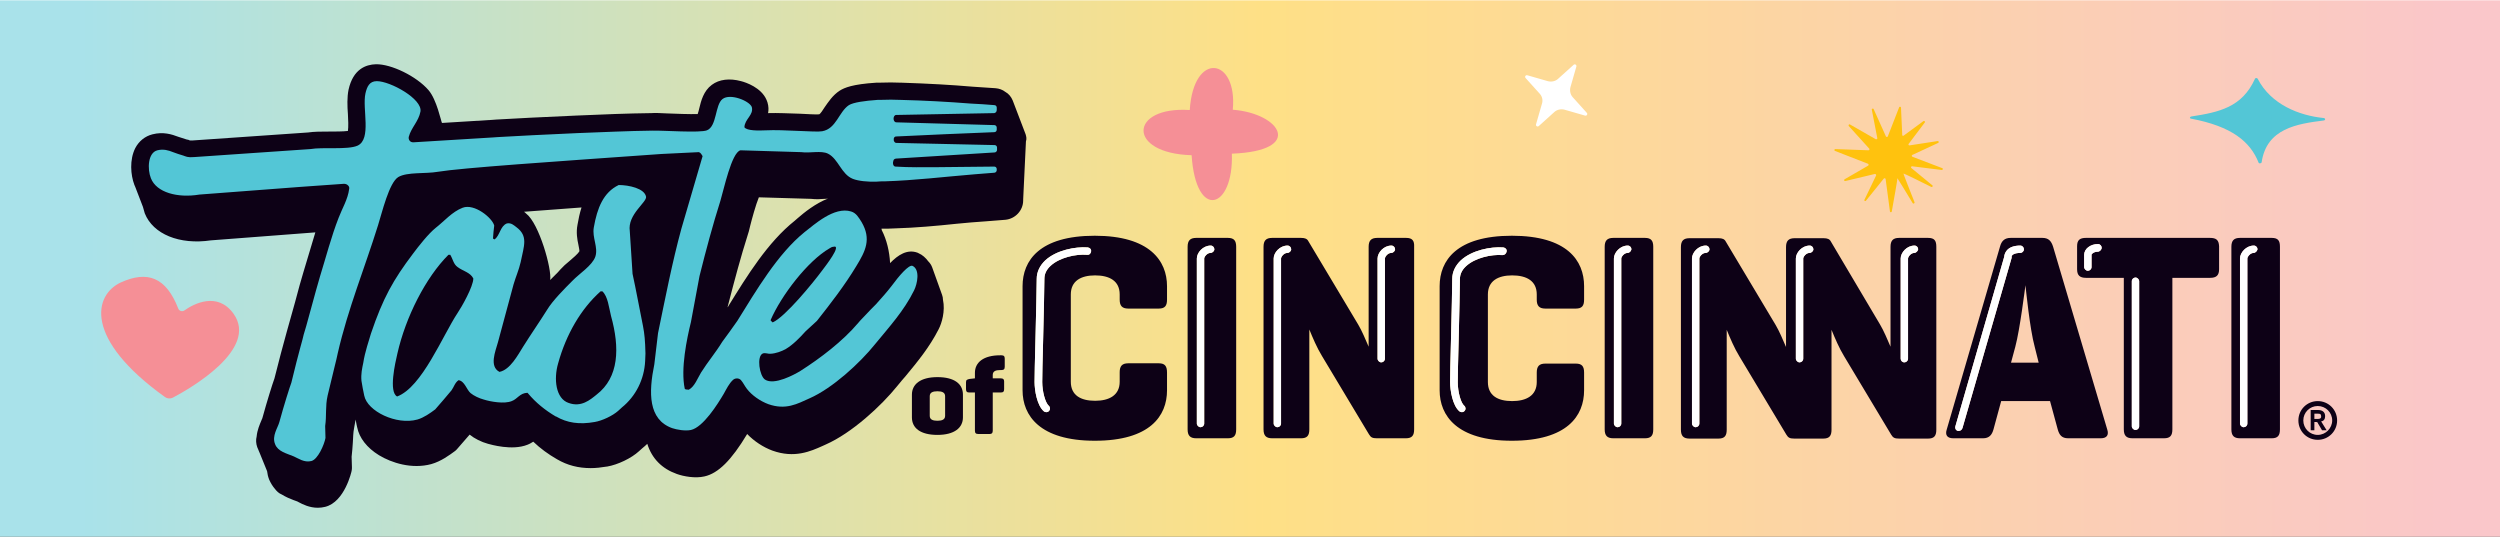 <svg xmlns="http://www.w3.org/2000/svg" width="813.4" height="174.6" viewBox="0 0 813.4 174.6"><rect x="0" y="0" width="813.4" height="174.6" fill="#808080" stroke="none"/><style type="text/css">.st0{clip-path:url(#SVGID_00000140706553680235010960000015989489558267946400_);}	.st1{fill:#7B7979;}	.st2{fill:#D3D2D2;}	.st3{fill:#A7A6A6;}	.st4{fill:#71AE44;}	.st5{opacity:0.52;fill:#71AE44;enable-background:new;}	.st6{fill:#00BAC6;}	.st7{fill:#FFFFFF;}	.st8{fill:#F99D1C;}	.st9{fill:#F15B6C;}	.st10{fill-rule:evenodd;clip-rule:evenodd;fill:#7B7979;}	.st11{fill-rule:evenodd;clip-rule:evenodd;fill:#71AE44;}	.st12{fill-rule:evenodd;clip-rule:evenodd;fill:#D3D2D2;}	.st13{fill-rule:evenodd;clip-rule:evenodd;fill:#53C6D6;}	.st14{fill-rule:evenodd;clip-rule:evenodd;fill:#ACE4EB;}	.st15{fill:#231F20;}	.st16{fill:#E9E9E9;}	.st17{fill:#104432;}	.st18{fill:#8D8B00;}	.st19{fill:#86CEBC;}	.st20{fill:#EE3524;}	.st21{fill:#221F1F;}	.st22{fill:#678BC7;}	.st23{fill:#1B75BC;}	.st24{fill:none;stroke:#FFFFFF;stroke-width:0.438;stroke-linecap:round;stroke-linejoin:round;stroke-miterlimit:10;}	.st25{opacity:0.5;fill:url(#SVGID_00000114032791046416878280000016565728568498950536_);enable-background:new    ;}	.st26{fill:#F58F96;}	.st27{fill:#0D0116;}	.st28{fill:#53C6D6;}	.st29{fill:#FFC20E;}	.st30{fill:none;stroke:#FFFFFF;stroke-width:0.71;stroke-linecap:round;stroke-linejoin:round;stroke-miterlimit:10;}</style><g transform="translate(6.7,1.5)"><rect class="st7" x="-6.7" y="-1.5" width="813.4" height="174.5"></rect><linearGradient id="SVGID_00000126316827750144100100000007447472625601447301_" x1="7226.732" x2="7226.732" y1="21534.508" y2="22309.039" gradientTransform="matrix(0,1,1,0,-21515.437,-7140.882)" gradientUnits="userSpaceOnUse"><stop stop-color="#53C6D6" offset="0"></stop><stop stop-color="#FFC20E" offset=".497"></stop><stop stop-color="#F58F96" offset="1"></stop></linearGradient><polygon points="-6.7 -1.4 -6.7 173.1 806.7 173.1 806.7 -1.4" fill="url(#SVGID_00000126316827750144100100000007447472625601447301_)" opacity=".5"></polygon><path class="st26" d="m394.4 34.2c15.6 1.2 23.4 13.4-0.3 14.3 0.6 18.1-11.7 21.9-13.1 0.5-21.2-0.6-20.3-16-0.6-14.7 1.2-19.3 15.6-17.1 14-0.1z"></path><path class="st27" d="m290 126.9c0-3.4 2.8-5.7 8.3-5.7s8.3 2.2 8.3 5.7v7.4c0 3.4-2.8 5.7-8.3 5.7s-8.3-2.2-8.3-5.7zm10.8 0.5c0-1.2-1-1.6-2.5-1.6s-2.5 0.4-2.5 1.6v6.4c0 1.2 1 1.6 2.5 1.6s2.5-0.4 2.5-1.6z"></path><path class="st27" d="m310.5 121.6v-1.8c0-3.4 2.8-5.7 8.2-5.7h0.4c0.8 0 1.1 0.3 1.1 1.1v2.6c0 0.8-0.3 1.1-1.1 1.1h-0.4c-1.5 0-2.4 0.4-2.4 1.6v1.1h2.6c0.8 0 1.1 0.3 1.1 1v2.5c0 0.8-0.3 1.1-1.1 1.1h-2.6v12.4c0 0.8-0.3 1.1-1 1.1h-3.7c-0.8 0-1.1-0.3-1.1-1.1v-12.4h-1.8c-0.8 0-1.1-0.3-1.1-1.1v-2.2c0-0.8 0.3-0.9 1.1-1.1z"></path><path class="st27" d="m485.2 75.2c-18 0-23.5 8.1-23.5 16.4v33.9c0 8.2 5.6 16.4 23.5 16.4 18 0 23.5-8.1 23.5-16.4v-5.8c0-2-0.7-2.9-2.7-2.9h-9.9c-2 0-2.8 0.9-2.8 2.9v3.1c0 4.4-3.4 6.2-8 6.2-4.7 0-7.9-1.8-7.9-6.2v-28.5c0-4.4 3.3-6.2 7.9-6.2 4.7 0 8 1.8 8 6.2v1.7c0 2 0.8 2.9 2.8 2.9h9.9c2 0 2.7-0.9 2.7-2.9v-4.4c0-8.3-5.5-16.4-23.5-16.4zm-3 6.3c-3.7-0.3-9 0.9-11.9 3.6-1.3 1.2-2 2.6-2 4.2 0 2.4-0.2 11.5-0.4 19.5-0.2 6.6-0.3 12.8-0.3 14.1 0 3.1 1 6.7 2.1 7.6 0.5 0.4 0.6 1.2 0.1 1.7-0.2 0.3-0.6 0.4-0.9 0.4s-0.6-0.1-0.8-0.3c-2.2-1.9-3-6.8-3-9.5 0-1.4 0.1-7.3 0.3-14.2 0.2-8 0.4-17 0.4-19.4 0-2.2 1-4.3 2.8-6 3.6-3.3 9.7-4.5 13.8-4.2 0.7 0.1 1.2 0.6 1.1 1.3s-0.7 1.2-1.3 1.2zm138.4-5.6h-9.4c-2 0-2.8 0.9-2.8 2.9v32.5c-1-2.3-2.2-5.2-3.4-7.2l-16-27c-0.4-0.8-1.1-1.1-2.4-1.1h-9.4c-2 0-2.8 0.9-2.8 2.9v32.5c-1-2.3-2.2-5.2-3.4-7.2l-16.2-27.1c-0.4-0.8-1.1-1.1-2.4-1.1h-9.4c-2 0-2.8 0.9-2.8 2.9v59.4c0 2 0.8 2.9 2.8 2.9h9.4c2 0 2.7-0.9 2.7-2.9v-32.5c1.1 2.7 2.5 6 4.1 8.6l15.3 25.5c0.6 1 1.1 1.3 2.6 1.3h9.4c2 0 2.7-0.9 2.7-2.9v-32.5c1.1 2.7 2.5 6 4.1 8.6l15.3 25.5c0.6 1 1.1 1.3 2.6 1.3h9.4c2 0 2.7-0.9 2.7-2.9v-59.5c0-2-0.6-2.9-2.7-2.9zm-72.4 4.9c-1.1 0-2 1.3-2 1.8v53.7c0 0.7-0.6 1.2-1.2 1.2s-1.2-0.6-1.2-1.2v-53.7c0-1.9 2-4.2 4.5-4.2 0.7 0 1.2 0.6 1.2 1.2s-0.6 1.2-1.3 1.2zm33.8 0c-1.1 0-2 1.3-2 1.8v32.6c0 0.7-0.6 1.2-1.2 1.2s-1.2-0.6-1.2-1.2v-32.6c0-1.9 2-4.2 4.5-4.2 0.7 0 1.2 0.6 1.2 1.2s-0.6 1.2-1.3 1.2zm34.1 0c-1.1 0-2 1.3-2 1.8v32.6c0 0.7-0.6 1.2-1.2 1.2-0.7 0-1.2-0.6-1.2-1.2v-32.6c0-1.9 2-4.2 4.5-4.2 0.7 0 1.2 0.6 1.2 1.2-0.1 0.6-0.7 1.2-1.3 1.2zm-87.6-4.9h-10.3c-2 0-2.8 0.9-2.8 2.9v59.4c0 2 0.8 2.9 2.8 2.9h10.3c2 0 2.7-0.9 2.7-2.9v-59.4c0-2-0.7-2.9-2.7-2.9zm-5.7 4.9c-1.1 0-2 1.3-2 1.8v53.7c0 0.7-0.6 1.2-1.2 1.2s-1.2-0.6-1.2-1.2v-53.7c0-1.9 2-4.2 4.5-4.2 0.7 0 1.2 0.6 1.2 1.2-0.1 0.6-0.6 1.2-1.3 1.2zm-72-4.9h-9.4c-2 0-2.8 0.9-2.8 2.9v32.5c-1-2.3-2.2-5.2-3.4-7.2l-16.2-27.1c-0.4-0.8-1.1-1.1-2.4-1.1h-9.4c-2 0-2.8 0.9-2.8 2.9v59.4c0 2 0.8 2.9 2.8 2.9h9.4c2 0 2.7-0.9 2.7-2.9v-32.5c1.1 2.7 2.5 6 4.1 8.6l15.3 25.5c0.6 1 1.1 1.3 2.6 1.3h9.4c2 0 2.7-0.9 2.7-2.9v-59.4c0.1-2-0.6-2.9-2.6-2.9zm-38.7 4.9c-1.1 0-2 1.3-2 1.8v53.7c0 0.7-0.6 1.2-1.2 1.2s-1.2-0.6-1.2-1.2v-53.7c0-1.9 2-4.2 4.5-4.2 0.7 0 1.2 0.6 1.2 1.2s-0.6 1.2-1.3 1.2zm33.8 0c-1.1 0-2 1.3-2 1.8v32.6c0 0.7-0.6 1.2-1.2 1.2s-1.2-0.6-1.2-1.2v-32.6c0-1.9 2-4.2 4.5-4.2 0.7 0 1.2 0.6 1.2 1.2s-0.6 1.2-1.3 1.2zm-75.6 35.9h-9.9c-2 0-2.8 0.9-2.8 2.9v3.1c0 4.4-3.4 6.2-8 6.2-4.7 0-7.9-1.8-7.9-6.2v-28.4c0-4.4 3.3-6.2 7.9-6.2 4.7 0 8 1.8 8 6.2v1.7c0 2 0.8 2.9 2.8 2.9h9.9c2 0 2.7-0.9 2.7-2.9v-4.4c0-8.2-5.6-16.4-23.5-16.4-18 0-23.5 8.1-23.5 16.4v33.9c0 8.2 5.6 16.4 23.5 16.4 18 0 23.5-8.1 23.5-16.4v-5.8c0-2.1-0.7-3-2.7-3zm-35.8 13.8c0.5 0.4 0.6 1.2 0.1 1.7-0.2 0.3-0.6 0.4-0.9 0.4s-0.6-0.1-0.8-0.3c-2.2-1.9-3-6.8-3-9.5 0-1.4 0.1-7.3 0.3-14.2 0.2-8 0.4-17 0.4-19.4 0-2.2 1-4.3 2.8-6 3.6-3.3 9.7-4.5 13.8-4.2 0.7 0.1 1.2 0.6 1.1 1.3s-0.6 1.2-1.3 1.1c-3.7-0.3-9 0.9-11.9 3.6-1.3 1.2-2 2.6-2 4.2 0 2.4-0.2 11.5-0.4 19.5-0.2 6.6-0.3 12.8-0.3 14.1 0 3.1 1 6.7 2.1 7.7zm58.3-54.6h-10.3c-2 0-2.8 0.9-2.8 2.9v59.4c0 2 0.8 2.9 2.8 2.9h10.3c2 0 2.7-0.9 2.7-2.9v-59.4c0-2-0.7-2.9-2.7-2.9zm-5.7 4.9c-1.1 0-2 1.3-2 1.8v53.7c0 0.7-0.6 1.2-1.2 1.2s-1.2-0.6-1.2-1.2v-53.7c0-1.9 2-4.2 4.5-4.2 0.7 0 1.2 0.6 1.2 1.2s-0.6 1.2-1.3 1.2zm360.3 48.2c-3.5 0-6.3 2.8-6.3 6.3s2.8 6.3 6.3 6.3 6.3-2.8 6.3-6.3-2.8-6.3-6.3-6.3zm0 11c-2.6 0-4.7-2.1-4.7-4.7s2.1-4.7 4.7-4.7 4.7 2.1 4.7 4.7c0 2.5-2.1 4.7-4.7 4.7zm-15-64.1h-10.3c-2 0-2.8 0.9-2.8 2.9v59.4c0 2 0.8 2.9 2.8 2.9h10.3c2 0 2.7-0.9 2.7-2.9v-59.4c0-2-0.6-2.9-2.7-2.9zm-5.9 4.9c-1.1 0-2 1.3-2 1.8v53.7c0 0.7-0.6 1.2-1.2 1.2s-1.2-0.6-1.2-1.2v-53.7c0-1.9 2-4.2 4.5-4.2 0.7 0 1.2 0.6 1.2 1.2-0.1 0.6-0.7 1.2-1.3 1.2zm23.3 53.1c0-1.4-1-2-2.3-2h-2.4v6.6h1.2v-2.7h0.5c0.4 0 0.6 0.1 0.7 0.5l1.3 2.2h1.5c-0.2-0.4-1.8-2.8-1.8-2.9 0.9-0.1 1.3-0.8 1.3-1.7zm-2.3 0.9h-1.2v-1.7h1.2c0.6 0 1 0.1 1 0.8 0.1 0.7-0.4 0.9-1 0.9zm-35.2-58.9h-40.3c-2 0-2.9 0.7-2.9 2.7v7.5c0 2 0.9 2.8 2.9 2.8h12.3v49.3c0 2 0.8 2.9 2.8 2.9h10.3c2 0 2.7-0.9 2.7-2.9v-49.3h12.3c2 0 2.9-0.8 2.9-2.8v-7.5c-0.1-2-0.9-2.7-3-2.7zm-36.5 4.5c-1.2 0-2 0.7-2 1v4c0 0.7-0.6 1.2-1.2 1.2s-1.2-0.6-1.2-1.2v-4c0-1.9 2-3.5 4.5-3.5 0.7 0 1.2 0.6 1.2 1.2s-0.6 1.3-1.3 1.3zm13.5 56.8c0 0.7-0.6 1.2-1.2 1.2s-1.2-0.6-1.2-1.2v-47.2c0-0.7 0.6-1.2 1.2-1.2s1.2 0.6 1.2 1.2zm-28-58.4c-0.6-1.9-1.5-2.9-3.5-2.9h-10.3c-2 0-3 1-3.5 2.9l-17.3 59.4c-0.6 1.8 0.1 2.9 2.1 2.9h9.7c2 0 2.9-1.1 3.4-2.9l2.5-9.2h15.9l2.5 9.2c0.5 1.8 1.3 2.9 3.4 2.9h10.6c2 0 2.7-1.1 2.1-2.9zm-29.5 59c-0.2 0.5-0.6 0.9-1.2 0.9h-0.3c-0.7-0.2-1-0.9-0.8-1.5l15.9-55.2c0-0.4 0.2-1.3 0.9-2.1 0.9-1 2.4-1.5 4.3-1.5 0.7 0 1.2 0.6 1.2 1.2 0 0.7-0.6 1.2-1.2 1.2-2 0-2.8 0.7-2.8 1.2v0.4zm15.8-21.3 1.4-5.2c1.5-5.6 3.1-18.7 3.3-20 0.1 0.9 1.4 14.2 3 20l1.3 5.2z"></path><path class="st27" d="m327 42.2-4.2-11c-0.5-1.2-1.3-2.2-2.4-2.8-0.9-0.7-2-1.1-3.2-1.2l-7.5-0.5c-7-0.6-14.1-1-23.1-1.3h-0.3c-2.4-0.1-3.6-0.1-7.1 0h-0.1-0.6-0.1c-7.7 0.5-10.3 1.6-11.9 2.6-2.3 1.5-3.7 3.7-4.9 5.4-0.5 0.8-1.4 2.2-1.8 2.3-1 0.1-4-0.1-6.2-0.2-3.5-0.1-7.3-0.3-10.4-0.2 0.2-1 0.2-2.2-0.2-3.5-0.1-0.3-0.2-0.5-0.3-0.8-1.7-4-6.7-5.7-8.3-6.1-3.7-1-7.1-0.6-9.5 1.2-2.7 2-3.5 5.2-4.1 7.7-0.1 0.5-0.3 1.2-0.5 1.8-2.4 0.1-7.3-0.1-9.9-0.2-2.2-0.1-4-0.2-5.1-0.1-7.9 0.1-15.5 0.4-24.5 0.8-7.3 0.3-23.3 1.1-26.1 1.3l-1.3 0.1c-2.8 0.2-10 0.6-16.3 1-0.3-0.5-1.7-7.6-4.4-10.7-3.9-4.5-12.1-8.5-17.1-8.4-3.2 0.1-7.4 1.5-8.9 8.3-0.5 2.5-0.4 5.3-0.2 8 0.1 1.6 0.2 4.1 0 5.4-1.5 0.2-4.3 0.2-6.1 0.2-2.5 0-4.9 0-6.9 0.3l-37.6 2.6h-0.8c-0.1 0-0.1 0-0.2-0.1-0.3-0.1-0.5-0.2-0.8-0.2-1-0.3-1.9-0.6-2.8-0.9-2.1-0.8-4.9-1.7-8.4-0.8-2.4 0.6-4.4 2.2-5.6 4.5-1.9 3.8-1.5 8.7-0.3 11.9 0.1 0.2 0.2 0.4 0.3 0.7l2.5 6.5c0.2 0.8 0.4 1.5 0.6 2.1 2.7 6.8 11.3 10.3 21.5 8.8l32.7-2.5 1.3-0.1c-0.8 2.7-1.6 5.4-2.4 8-0.5 1.7-1 3.4-1.5 5-0.6 1.9-1.7 5.9-2.7 9.7-0.9 3.3-4 13.9-6.7 24.8-0.7 1.9-2.5 7.7-3.9 12.8 0 0.2-0.3 0.6-0.4 1-0.5 1.2-1.3 3-1.5 5.1-0.3 1.1-0.2 2.4 0.2 3.5l0.3 0.7c0.1 0.2 0.1 0.3 0.2 0.5s0.2 0.5 0.3 0.7l2.4 5.9c0.1 0.9 0.3 1.8 0.7 2.8 0.5 1.1 1.1 2.1 1.8 2.9 0.6 0.8 1.3 1.5 2.3 1.9 1.3 0.8 2.7 1.4 3.8 1.8 0.4 0.1 0.7 0.3 1.1 0.4 0.1 0 0.4 0.2 0.6 0.3 1.3 0.7 3.5 1.8 6.2 1.8 0.8 0 1.6-0.1 2.4-0.3 6.4-1.6 8.6-11.6 8.6-11.7 0.1-0.4 0.1-0.8 0.1-1.2l-0.1-3.4c0.2-1.7 0.3-3.2 0.4-4.7 0.1-1.6 0.1-3.1 0.4-4.6 0.2-0.9 0.3-1.9 0.5-2.8 0.1 0.5 0.2 1.1 0.3 1.6l0.2 0.9c0.7 3.5 3.2 6.7 7.1 9.1 4.1 2.5 10.7 4.6 17 2.9 3.2-0.9 5.9-2.9 7.8-4.3 0.3-0.2 0.5-0.5 0.7-0.7l4-4.6c1.6 1.3 3.8 2.4 6 3 0.8 0.2 7.8 2.3 12.8 0.3 0.8-0.3 1.4-0.7 1.9-1 2.3 2.2 4.9 4.1 7.7 5.7 3.4 2 7 2.9 11 2.9 1.7 0 3.4-0.2 5.2-0.5h0.1c3.5-0.6 7.9-2.7 10.4-5l1-0.9c0.6-0.5 1.2-1 1.7-1.5 1.5 4.8 4.8 8.1 9.6 9.8 2.2 0.8 6 1.5 9 0.8 4.5-1 8.8-5.3 13.9-13.8 2.2 2.3 5.2 4.3 8.2 5.4 7.2 2.6 12.5 0.2 16.3-1.5 0.4-0.2 0.7-0.3 1.1-0.5 8.4-3.7 18-12.5 23.3-19.1 0.9-1.1 1.8-2.2 2.7-3.2 3.8-4.6 7.7-9.3 10.7-15.2 1-1.9 2.2-5.9 1.4-9.6 0-0.5-0.1-1.1-0.3-1.6l-3.2-8.9c-0.3-0.8-0.7-1.4-1.3-2-0.8-1.1-1.9-2.1-3.1-2.6-0.1-0.1-0.3-0.1-0.4-0.2-3.3-1.2-6.3 0.7-8.9 3.4-0.2-3.8-1.1-7.6-2.7-10.7 0-0.2-0.1-0.3-0.1-0.5h1.3 0.6c0.8 0 1.7-0.1 2.5-0.1 6.7-0.2 13.4-0.8 20-1.5 3.1-0.3 6.4-0.6 9.6-0.8l6.3-0.5c3.2-0.3 5.8-3 5.8-6.3v-0.3l0.9-18.9c0.3-0.9 0.1-1.6-0.1-2.3zm-145.5 36c0.1 0.7 0.4 1.8 0.3 2.1-0.4 0.7-2.2 2.3-3.3 3.2-1 0.8-2 1.7-2.9 2.7l-0.8 0.9-2.5 2.5c0.6-3.5-3.6-18.4-7.8-21.6-0.1 0-0.1-0.1-0.2-0.2s-0.3-0.2-0.5-0.4c5.6-0.4 11.9-0.9 18.7-1.4-0.6 1.9-1 3.8-1.3 5.6-0.5 2.5-0.1 4.8 0.3 6.6zm71.2-8.6c-0.3 0.3-0.6 0.5-0.8 0.7-8.8 7-15.5 17.9-21.5 27.6-0.1 0.2-0.2 0.4-0.4 0.6 2.4-9.3 4.4-16.7 6.5-23.3 0.3-0.8 0.6-2 0.9-3.3 0.5-2 1.8-6.8 2.8-9.2l17 0.5c1.6 0.2 3.1 0.1 4.4 0 0.3 0 0.7 0 1.1-0.1-4.1 1.6-7.7 4.5-10 6.5z"></path><path class="st28" d="m317.6 34.3v-0.8c0-0.4-0.3-0.8-0.8-0.8-2.5-0.2-5.1-0.4-7.6-0.5-7.7-0.6-15-1-22.9-1.2-2.5-0.1-3.5-0.1-6.9 0h-0.6c-4.2 0.3-7.8 0.8-9.3 1.7-3.3 2.2-4.1 7.7-8.7 8.5-2 0.4-12.7-0.6-18.3-0.3-2.3 0.1-6.2 0.2-7-1 0.1-2.7 3.1-4 2.4-6.6-0.8-2-7-4.5-9.5-2.6s-1.8 8.9-5.1 10.2c-2.2 0.9-14.4 0-17.7 0.1-8.1 0.1-16.1 0.5-24.3 0.8-7.1 0.3-23.2 1.1-26 1.3-0.5 0-0.9 0.1-1.4 0.1-4.8 0.3-21.2 1.3-26.1 1.6-0.4 0-0.9-0.1-1.2-0.5s-0.4-0.8-0.3-1.3c0.8-3 3.2-5 3.8-8.2 0.7-4.1-9.8-9.9-14.2-9.9-2.4 0-3.2 1.8-3.7 4-1.1 5 2.1 14.9-2.6 17-3.2 1.4-11.3 0.4-15.3 1.1-12.6 0.9-25.2 1.7-37.8 2.6-2.2 0.2-2.7-0.2-3.6-0.5-1.1-0.3-2.2-0.7-3.3-1.1-1.5-0.6-3.1-1.1-5.1-0.6-3.1 0.8-3.3 6.1-2.1 9.1 1.8 4.6 8.6 6.5 15.8 5.3 11-0.8 21.9-1.7 32.9-2.5 4.7-0.3 9.4-0.7 14.1-1 0.6 0 1.1 0.2 1.5 0.7 0.2 0.3 0.3 0.6 0.2 1-0.4 3.3-2.3 6.4-3.4 9.3-2.4 6.1-4.2 13.1-6.1 19.2-1.2 3.9-4.9 18-5.3 18.9-0.2 1.2-1.5 5.2-4 15.6-0.5 1.3-2.4 7.3-3.9 12.8-0.5 1.9-2.5 4.5-1.4 7.2 0.9 2.4 3.7 3 6.1 4 1.4 0.6 3.4 2.1 5.7 1.5 2.1-0.5 4.2-5.3 4.6-7.5 0-1.3-0.1-2.6-0.1-3.9 0.5-3.3 0-6.4 0.8-9.9 1.8-7.7 2.9-11.7 3.3-13.8 3.3-14.4 8.8-27.8 13.1-41.6 1.3-4.1 3.6-13.9 6.6-15.7 2.9-1.7 8.9-1 12.8-1.7 7.9-1.3 37.6-3.3 72.8-5.8 4.1-0.2 8.2-0.4 12.2-0.6 0.6 0.2 0.9 0.8 1.2 1.3-2.3 7.9-4.6 15.8-6.9 23.6-3 11-5.2 22.4-7.6 34-0.4 3.4-0.8 6.7-1.2 10.1-1.9 9.3-2 18 5.8 20.8 1.5 0.5 4.2 1 6.1 0.6 4-0.9 8.7-8.4 10.7-11.8 0.9-1.6 1.7-3.3 3-4.5 0.8-0.7 2-0.6 2.6 0.1 0.7 0.8 1.2 1.9 1.9 2.8 1.6 2.1 4.3 4 7 5 5.7 2 9.4-0.1 13.4-1.9 7.5-3.3 16.4-11.5 21.3-17.6 4.5-5.5 9.4-10.8 12.7-17.5 1.1-2.2 2-6.8-0.5-8-1.2-0.5-4.5 3.4-6.7 6.4-1.6 2.1-3.4 4.1-5.2 6.1-1.1 1.1-2.2 2.2-3.3 3.4-0.8 0.9-1.7 1.7-2.5 2.7-5 5.9-12.2 11.4-18.8 15.6-1.8 1.1-8.5 4.8-11.5 2.8-1.8-1.2-2.8-7.6-0.7-8.5 0.8-0.3 1.8 0.2 2.5 0.1 1.8-0.1 3.6-0.8 4.9-1.5 2.5-1.5 4.6-3.7 6.5-5.8 1.2-1.1 2.5-2.3 3.7-3.4 4.5-5.7 9-11.5 12.8-17.8 3-4.9 5-8.8 1.7-14.4-0.9-1.4-1.7-2.9-3.4-3.4-5.5-1.7-12.1 4.4-15.1 6.7-8.8 7.1-15.8 19.1-21.9 28.9-1.6 2.3-3.2 4.5-4.9 6.8-2.2 3.6-4.7 6.5-6.9 10-1.1 1.8-2.1 4.6-4 5.6-0.3 0-0.7-0.1-1-0.1l-0.3-0.2c-1.4-6.5 0.7-16.4 2-21.7 0.9-5 1.9-10 2.8-15 2.1-8.4 4.3-16.6 6.8-24.5 1.1-3.6 3.6-15.6 6.5-16.4l19.8 0.6c2.8 0.4 6.5-0.6 8.7 0.5 3.4 1.7 4.3 6.7 8.1 8.2 1.8 0.7 4.8 1 7.7 0.9 0.9-0.1 1.8-0.1 2.7-0.1 9.7-0.3 19.5-1.5 29.3-2.3 2.1-0.2 4.2-0.3 6.3-0.5 0.4 0 0.8-0.4 0.8-0.8v-0.4c0-0.5-0.4-0.8-0.8-0.8-6.3 0.1-12.7 0.1-19 0.2-4.4 0-8.4 0.1-13.2-0.2-0.8-0.1-0.9-1.3-0.6-2 0.1-0.3 0.3-0.5 0.8-0.6 10.7-0.7 21.4-1.3 32.1-2 0.4 0 0.8-0.4 0.8-0.8v-0.8c0-0.5-0.4-0.8-0.8-0.8-10.6-0.2-21.3-0.5-31.9-0.7-0.3 0-0.7-0.1-0.9-0.8v-0.6c0.1-0.4 0.3-0.7 0.8-0.7 10.6-0.5 21.3-1 31.9-1.4 0.5 0 0.8-0.4 0.8-0.8v-0.7c0-0.5-0.4-0.8-0.8-0.8-10.6-0.3-21.2-0.6-31.9-0.9-1.2-0.1-1.1-2.4 0-2.4 10.6-0.2 21.3-0.4 31.9-0.6 0.5-0.1 0.8-0.5 0.8-1zm-54.4 45c0.4-0.2 0.7-0.5 1.2-0.5 3.1-0.9-2.7 6.5-3.6 7.7-2.8 3.8-12 15.1-16.1 16.9-0.4-0.3-0.4-0.4-0.7-0.7 3.5-8.1 12.1-19.3 19.2-23.4z"></path><path class="st28" d="m203.5 62.5c-0.5-2.7-5.6-3.8-8.9-3.8-5 2.4-7 7.5-8.1 13.8-0.6 3.3 1.5 6.5 0.5 9.5-1 2.9-5.2 5.5-7.5 7.9-2.4 2.4-6.4 6.4-8.2 9.4-2.5 4-5.3 8-7.8 12-1.7 2.7-4.2 7.5-7.7 8.2-3.4-1.8-1.3-6.7-0.5-9.6l5.1-18.9c0.7-2.4 1.7-4.6 2.3-7.2 1.1-5.4 2.5-8.5-1.4-11.4-0.8-0.6-1.7-1.5-3.1-1.2-2.2 0.9-2.2 3.9-4 5.2-0.3-0.1-0.3-0.2-0.5-0.3 0.1-1.4 0.2-2.8 0.4-4.2-0.6-2.5-6.5-7.3-10.3-5.8-3.4 1.3-6 4.4-8.7 6.5-2.4 1.9-5.6 6-7.4 8.4-6.5 8.6-9.8 14.5-13.7 26-0.6 2.1-2 6.1-2.5 9.5-0.4 1.9-0.8 3.7-0.6 5.9 0.2 1.4 0.6 3.4 0.9 4.8 1 5.1 10.5 9.7 17.3 7.8 2.1-0.6 4.2-2.1 5.8-3.3 1.8-2.1 3.6-4.1 5.3-6.2 0.8-1.1 1.1-2.5 2.3-3.3 2 0.3 2.6 3.1 3.9 4.2 1.1 0.9 2.8 1.7 4.3 2.1 2.2 0.7 6.7 1.5 9.1 0.5 1.9-0.7 2.6-2.6 5.1-2.7l0.2 0.2c2.5 3 5.6 5.5 9 7.5h0.1c3.6 2.1 7.6 2.7 12.6 1.8 2.4-0.4 5.8-2 7.6-3.6l1.1-1 0.1-0.1c4.6-3.7 7.3-9.2 7.6-15.1 0-0.8 0.1-1.7 0.1-2.5-0.1-4.2-0.3-6.3-0.8-8.9-1.2-5.9-2.2-11.5-3.4-17-0.3-4.6-0.6-9.3-0.9-13.9-0.8-5.4 5.6-9.4 5.3-11.2zm-61.3 37.8c-4.9 7.4-11.6 24.2-19.7 27.2-2.8-1.5-0.6-11 0.1-14 2.7-11.9 9.2-24.7 16.6-32.1h0.6c0.9 1.5 1 3 2.4 4 1.7 1.3 4.1 1.7 5.1 3.7 0 2.6-3.8 9.3-5.1 11.2zm45.2 26.6c-2.1 1.7-5 4.2-9.1 2.7-4.2-1.4-4.9-7.8-3.4-12.9 2.6-9.4 7.4-17.7 13.8-23.4h0.6c1.8 1.7 2.1 5.2 2.8 8 2.9 10.4 2.6 20-4.7 25.6z"></path><path class="st7" d="m482.2 81.5c-3.7-0.3-9 0.9-11.9 3.6-1.3 1.2-2 2.6-2 4.2 0 2.4-0.2 11.5-0.4 19.5-0.2 6.6-0.3 12.8-0.3 14.1 0 3.1 1 6.7 2.1 7.6 0.5 0.4 0.6 1.2 0.1 1.7-0.2 0.3-0.6 0.4-0.9 0.4s-0.6-0.1-0.8-0.3c-2.2-1.9-3-6.8-3-9.5 0-1.4 0.1-7.3 0.3-14.2 0.2-8 0.4-17 0.4-19.4 0-2.2 1-4.3 2.8-6 3.6-3.3 9.7-4.5 13.8-4.2 0.7 0.1 1.2 0.6 1.1 1.3s-0.7 1.2-1.3 1.2zm66-0.7c-1.1 0-2 1.3-2 1.8v53.7c0 0.7-0.6 1.2-1.2 1.2s-1.2-0.6-1.2-1.2v-53.7c0-1.9 2-4.2 4.5-4.2 0.7 0 1.2 0.6 1.2 1.2s-0.6 1.2-1.3 1.2zm33.8 0c-1.1 0-2 1.3-2 1.8v32.6c0 0.7-0.6 1.2-1.2 1.2s-1.2-0.6-1.2-1.2v-32.6c0-1.9 2-4.2 4.5-4.2 0.7 0 1.2 0.6 1.2 1.2s-0.6 1.2-1.3 1.2zm34.1 0c-1.1 0-2 1.3-2 1.8v32.6c0 0.7-0.6 1.2-1.2 1.2-0.7 0-1.2-0.6-1.2-1.2v-32.6c0-1.9 2-4.2 4.5-4.2 0.7 0 1.2 0.6 1.2 1.2-0.1 0.6-0.7 1.2-1.3 1.2zm-93.3 0c-1.1 0-2 1.3-2 1.8v53.7c0 0.7-0.6 1.2-1.2 1.2s-1.2-0.6-1.2-1.2v-53.7c0-1.9 2-4.2 4.5-4.2 0.7 0 1.2 0.6 1.2 1.2-0.1 0.6-0.6 1.2-1.3 1.2zm-110.7 0c-1.1 0-2 1.3-2 1.8v53.7c0 0.7-0.6 1.2-1.2 1.2s-1.2-0.6-1.2-1.2v-53.7c0-1.9 2-4.2 4.5-4.2 0.7 0 1.2 0.6 1.2 1.2s-0.6 1.2-1.3 1.2zm33.8 0c-1.1 0-2 1.3-2 1.8v32.6c0 0.7-0.6 1.2-1.2 1.2s-1.2-0.6-1.2-1.2v-32.6c0-1.9 2-4.2 4.5-4.2 0.7 0 1.2 0.6 1.2 1.2s-0.6 1.2-1.3 1.2zm-111.4 49.7c0.5 0.4 0.6 1.2 0.1 1.7-0.2 0.3-0.6 0.4-0.9 0.4s-0.6-0.1-0.8-0.3c-2.2-1.9-3-6.8-3-9.5 0-1.4 0.1-7.3 0.3-14.2 0.2-8 0.4-17 0.4-19.4 0-2.2 1-4.3 2.8-6 3.6-3.3 9.7-4.5 13.8-4.2 0.7 0.1 1.2 0.6 1.1 1.3s-0.6 1.2-1.3 1.1c-3.7-0.3-9 0.9-11.9 3.6-1.3 1.2-2 2.6-2 4.2 0 2.4-0.2 11.5-0.4 19.5-0.2 6.6-0.3 12.8-0.3 14.1 0 3.1 1 6.7 2.1 7.7zm52.6-49.7c-1.1 0-2 1.3-2 1.8v53.7c0 0.7-0.6 1.2-1.2 1.2s-1.2-0.6-1.2-1.2v-53.7c0-1.9 2-4.2 4.5-4.2 0.7 0 1.2 0.6 1.2 1.2s-0.6 1.2-1.3 1.2zm339.4 0c-1.1 0-2 1.3-2 1.8v53.7c0 0.7-0.6 1.2-1.2 1.2s-1.2-0.6-1.2-1.2v-53.7c0-1.9 2-4.2 4.5-4.2 0.7 0 1.2 0.6 1.2 1.2-0.1 0.6-0.7 1.2-1.3 1.2zm-50.7-0.4c-1.2 0-2 0.7-2 1v4c0 0.7-0.6 1.2-1.2 1.2s-1.2-0.6-1.2-1.2v-4c0-1.9 2-3.5 4.5-3.5 0.7 0 1.2 0.6 1.2 1.2s-0.6 1.3-1.3 1.3zm13.5 56.8c0 0.7-0.6 1.2-1.2 1.2s-1.2-0.6-1.2-1.2v-47.2c0-0.7 0.6-1.2 1.2-1.2s1.2 0.6 1.2 1.2zm-57.5 0.6c-0.2 0.5-0.6 0.9-1.2 0.9h-0.3c-0.7-0.2-1-0.9-0.8-1.5l15.9-55.2c0-0.4 0.2-1.3 0.9-2.1 0.9-1 2.4-1.5 4.3-1.5 0.7 0 1.2 0.6 1.2 1.2 0 0.7-0.6 1.2-1.2 1.2-2 0-2.8 0.7-2.8 1.2v0.4z"></path><path class="st29" d="m607.51 42.9 3.7-9.5c0.1-0.3 0.6-0.2 0.6 0.1l0.4 8.9c0 0.3 0.3 0.4 0.5 0.2l6.4-4.7c0.3-0.2 0.7 0.2 0.4 0.5l-5.2 6.9c-0.2 0.2 0 0.6 0.3 0.5l9.1-1.4c0.4-0.1 0.5 0.5 0.2 0.6l-8.4 3.9c-0.3 0.1-0.2 0.5 0 0.6l9.7 3.7c0.4 0.1 0.2 0.7-0.2 0.6l-9.6-1.2c-0.3 0-0.5 0.4-0.2 0.6l6.8 5.6c0.3 0.2 0 0.7-0.4 0.5-3.4-1.7-9-4.5-9-4.3s2.1 5.5 3.6 9.3c0.1 0.4-0.4 0.6-0.6 0.3-2.1-3.5-5.1-8.4-5-8.1 0.1 0.4-1.2 7.3-1.8 10.8-0.1 0.4-0.6 0.3-0.6 0l-1.4-10.5c0-0.3-0.4-0.4-0.6-0.2l-5.8 7.2c-0.2 0.3-0.7 0-0.5-0.3l3.8-7.9c0.1-0.2-0.1-0.5-0.4-0.5l-9.6 2.3c-0.4 0.1-0.6-0.4-0.2-0.6l7.6-4.4c0.2-0.1 0.2-0.5 0-0.6l-10.8-4.2c-0.3-0.1-0.2-0.6 0.1-0.6l10.8 0.4c0.3 0 0.4-0.3 0.3-0.5l-6.7-7.4c-0.2-0.3 0.1-0.7 0.4-0.5l8.4 4.8c0.2 0.1 0.5-0.1 0.5-0.3l-1.8-9.3c-0.1-0.4 0.5-0.5 0.6-0.2l4 8.9c0.1 0.2 0.5 0.2 0.6 0"></path><path class="st26" d="m53.3 99.5c-0.7 0.5-1.7 0.2-2-0.6-4-10.3-10.1-12.4-18.7-8.5-8.8 4.1-12.1 18.3 14.4 37.3 0.7 0.5 1.7 0.6 2.5 0.2 5.7-3 28-15.8 19.8-27.3-5.2-7.3-12.9-3.3-16-1.1"></path><path class="st28" d="m749.35 36.9c-8-0.8-17.2-4.4-21.5-12.8-0.2-0.3-0.8-0.3-0.9 0.1-4.2 9.2-11.6 10.8-20.7 12.2-0.5 0.1-0.6 0.6-0.1 0.7 13.3 2.5 19.3 7.5 22 14.3 0.1 0.4 0.9 0.3 1-0.1 1.6-11 11.5-12.5 20.2-13.6 0.6-0.1 0.6-0.7 0-0.8z"></path><path class="st7" d="m494.274 29-4.6-5.1c-0.4-0.4 0-1.1 0.6-0.9l6.6 1.9c1.1 0.3 2.4 0.1 3.3-0.7l5.1-4.6c0.4-0.4 1.1 0 0.9 0.6l-1.9 6.6c-0.3 1.1-0.1 2.4 0.7 3.3l4.6 5.1c0.4 0.4 0 1.1-0.6 0.9l-6.6-1.9c-1.1-0.3-2.4-0.1-3.3 0.7l-5.1 4.6c-0.4 0.4-1.1 0-0.9-0.6l1.9-6.6c0.4-1.2 0.1-2.4-0.7-3.3z"></path></g></svg>
